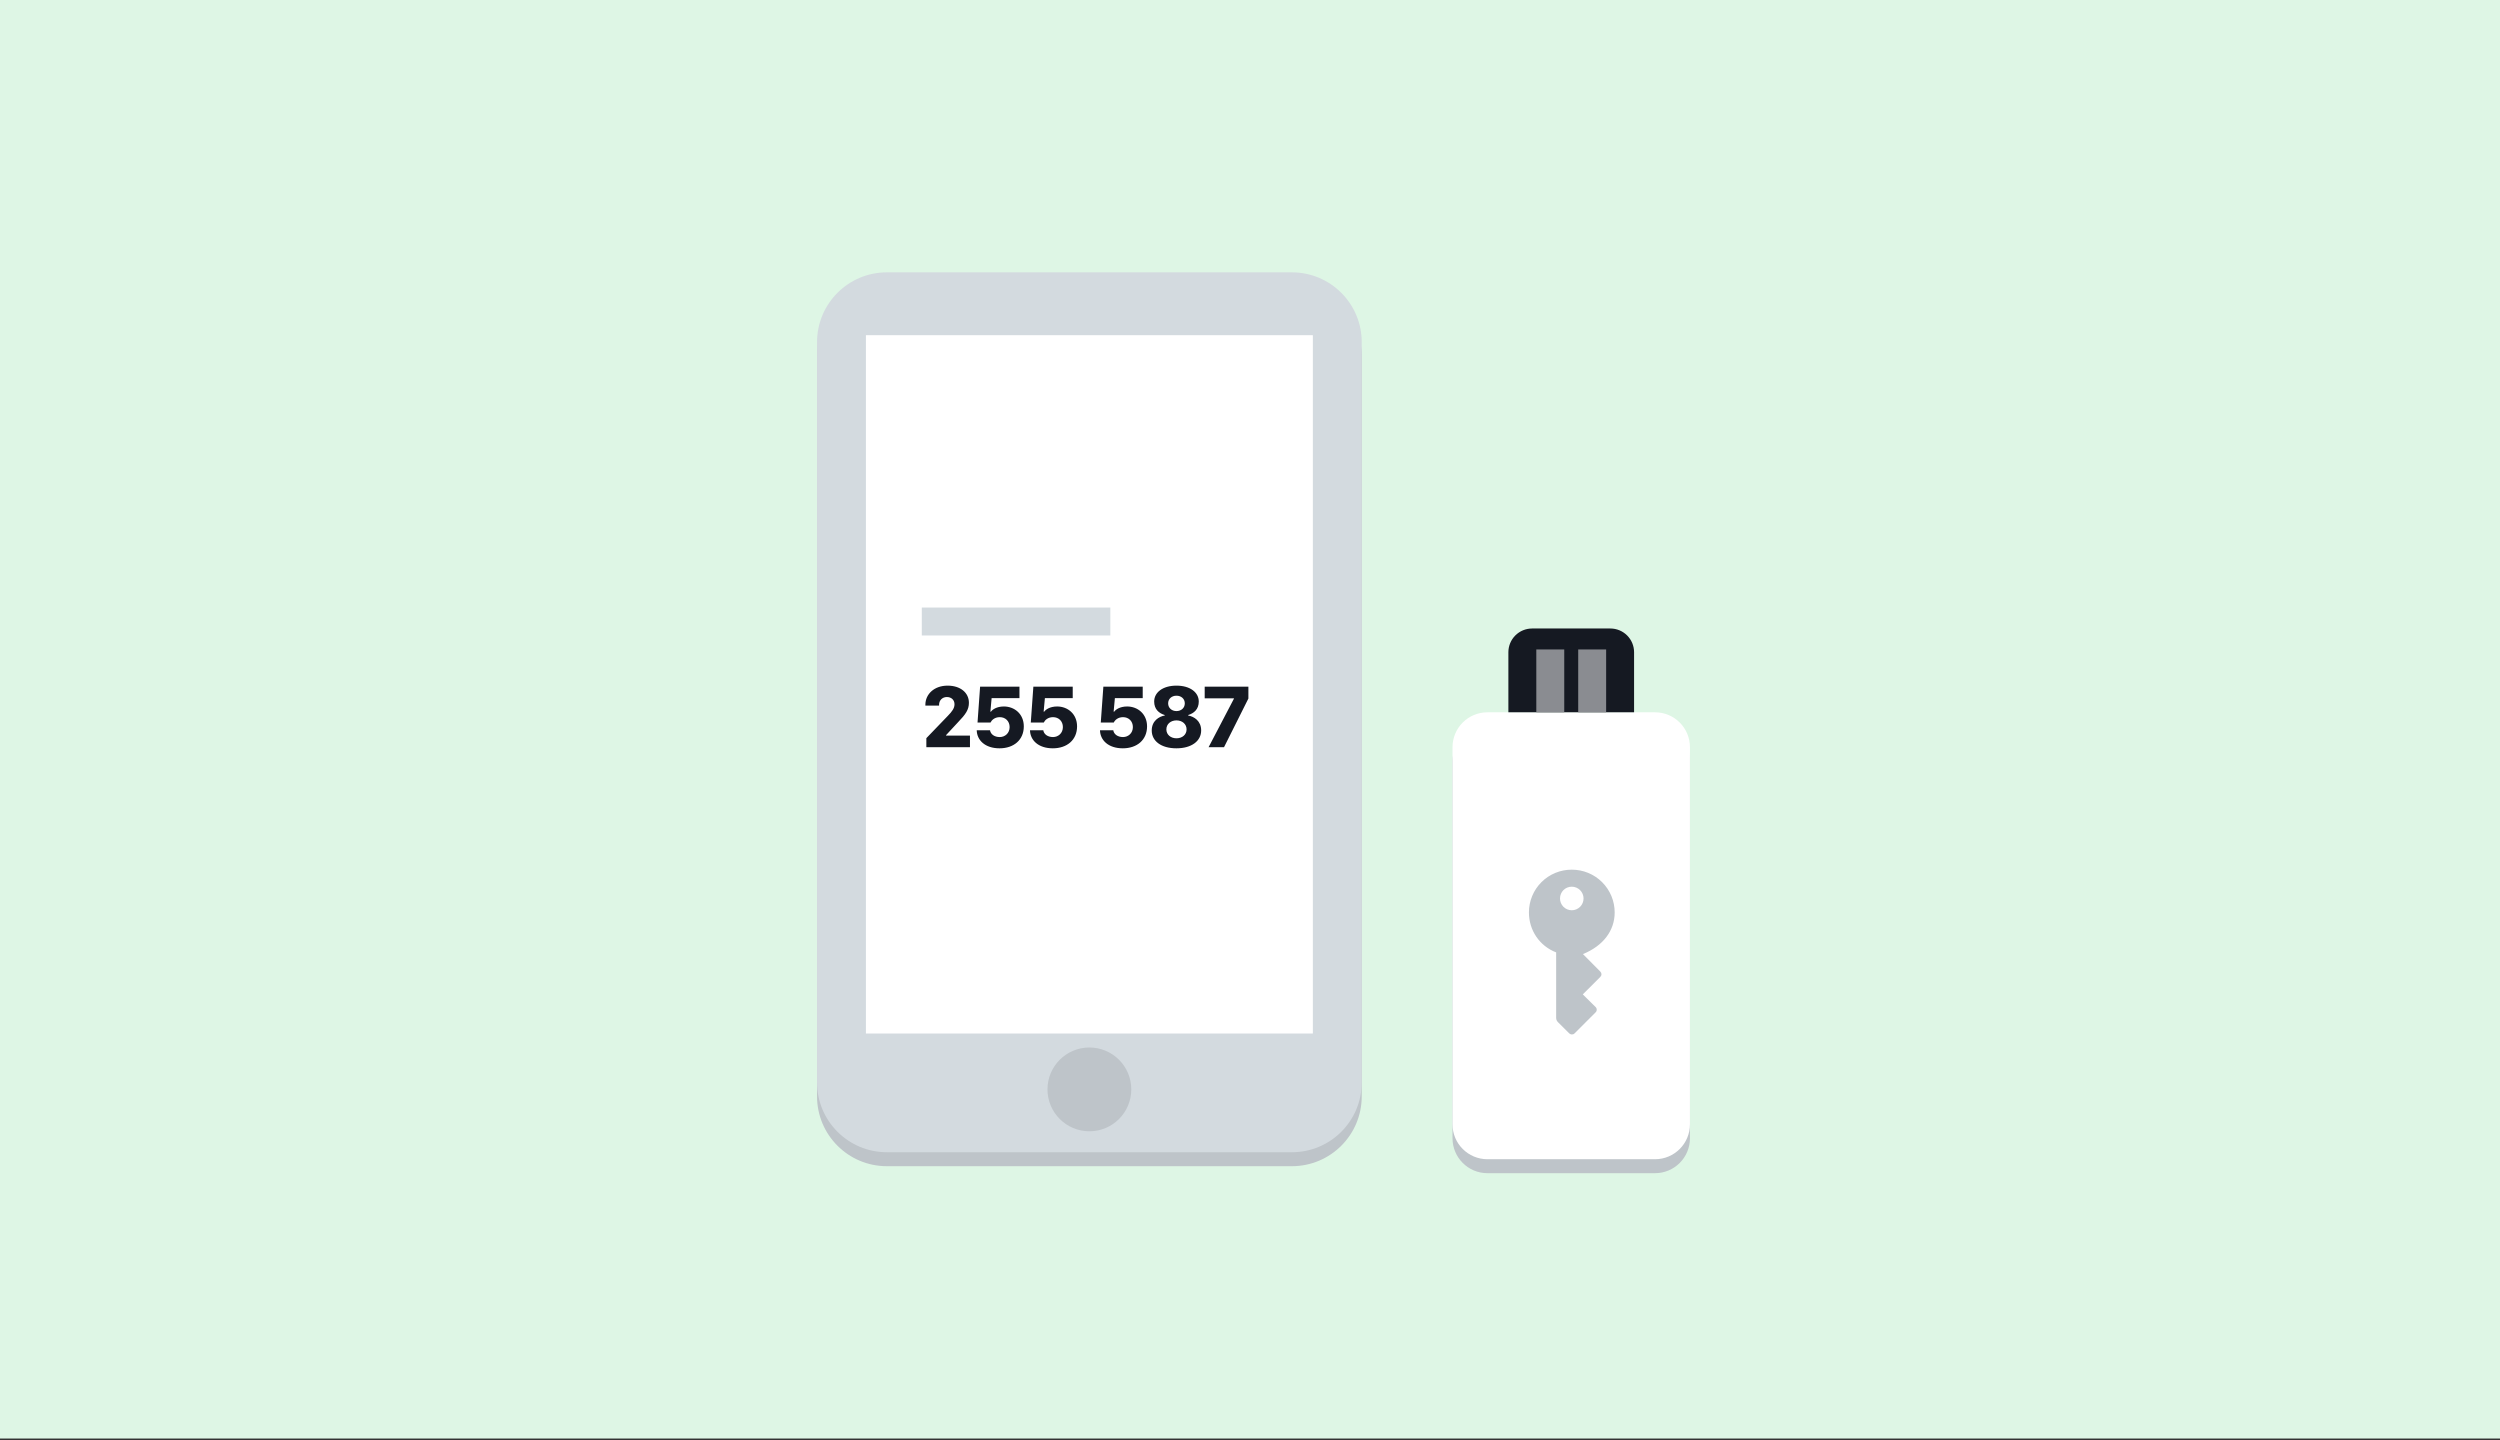 <svg width="1000" height="576" viewBox="0 0 1000 576" fill="none" xmlns="http://www.w3.org/2000/svg">
<rect x="0" y="0" width="1000" height="576" fill="#333333" stroke="none"/>
<g clip-path="url(#clip0_89_152)">
<path d="M0 0H1000V575.419H0V0Z" fill="#DEF6E5"/>
<path d="M516.761 114.525H354.749C339.322 114.525 326.816 127.031 326.816 142.458V438.547C326.816 453.974 339.322 466.48 354.749 466.48H516.761C532.187 466.48 544.693 453.974 544.693 438.547V142.458C544.693 127.031 532.187 114.525 516.761 114.525Z" fill="#BEC4C9"/>
<path d="M516.761 108.938H354.749C339.322 108.938 326.816 121.444 326.816 136.871V432.961C326.816 448.388 339.322 460.894 354.749 460.894H516.761C532.187 460.894 544.693 448.388 544.693 432.961V136.871C544.693 121.444 532.187 108.938 516.761 108.938Z" fill="#D3DADF"/>
<path d="M346.369 134.078H525.14V413.408H346.369V134.078Z" fill="white"/>
<path d="M375.631 282.252V281.88C375.631 280.196 376.888 278.81 378.751 278.81C380.525 278.81 381.801 279.964 381.801 281.701C381.801 283.28 380.86 284.573 379.159 286.313L370.541 295.266V298.883H387.988V294.238H378.433V294.042L383.237 288.866C386.268 285.726 387.564 283.866 387.564 281.118C387.564 277.073 384.159 274.254 379.033 274.254C373.731 274.254 370.15 277.623 370.15 281.914V282.252H375.631V282.252ZM390.692 292.109C390.782 296.064 394.008 299.327 399.824 299.327C405.48 299.327 409.522 295.992 409.522 290.55C409.522 285.55 405.745 282.59 401.561 282.59C398.6 282.59 396.916 283.883 396.385 284.662H396.153L396.65 279.254H407.784V274.665H392.039L391.011 289.009H396.206C396.65 288.07 397.854 286.863 399.913 286.863C402.181 286.863 403.849 288.478 403.849 290.835C403.849 293.299 401.969 294.824 399.913 294.824C397.784 294.824 396.259 293.726 396.011 292.112H390.692V292.109ZM411.997 292.109C412.086 296.064 415.312 299.327 421.128 299.327C426.784 299.327 430.826 295.992 430.826 290.55C430.826 285.55 427.05 282.59 422.865 282.59C419.905 282.59 418.22 283.883 417.687 284.662H417.458L417.955 279.254H429.089V274.665H413.343L412.315 289.009H417.511C417.955 288.07 419.159 286.863 421.217 286.863C423.486 286.863 425.153 288.478 425.153 290.835C425.153 293.299 423.273 294.824 421.217 294.824C419.089 294.824 417.564 293.726 417.315 292.112H411.997V292.109ZM439.994 292.109C440.083 296.064 443.31 299.327 449.125 299.327C454.782 299.327 458.824 295.992 458.824 290.55C458.824 285.55 455.047 282.59 450.863 282.59C447.902 282.59 446.217 283.883 445.687 284.662H445.455L445.952 279.254H457.086V274.665H441.343L440.312 289.009H445.508C445.952 288.07 447.159 286.863 449.215 286.863C451.483 286.863 453.15 288.478 453.15 290.835C453.15 293.299 451.27 294.824 449.215 294.824C447.086 294.824 445.561 293.726 445.312 292.112H439.994V292.109ZM470.553 299.327C476.67 299.327 480.466 296.383 480.466 292.182C480.466 288.333 477.592 286.612 475.27 286.204V286.011C477.558 285.335 479.508 283.704 479.508 280.62C479.508 276.967 476.069 274.254 470.589 274.254C465.092 274.254 461.67 276.967 461.67 280.62C461.67 283.687 463.586 285.319 465.891 286.011V286.204C463.586 286.612 460.695 288.333 460.695 292.199C460.695 296.4 464.435 299.327 470.553 299.327V299.327ZM470.589 284.433C468.692 284.433 467.257 283.173 467.257 281.347C467.257 279.52 468.692 278.28 470.589 278.28C472.486 278.28 473.921 279.52 473.921 281.347C473.921 283.173 472.486 284.433 470.589 284.433ZM470.589 295.319C468.301 295.319 466.547 293.883 466.547 291.754C466.547 289.609 468.301 288.157 470.589 288.157C472.877 288.157 474.631 289.609 474.631 291.754C474.631 293.883 472.877 295.319 470.589 295.319ZM481.877 274.679V279.33H493.561V279.506L483.435 298.883H489.606L499.357 279.414V274.679H481.877V274.679Z" fill="#151922"/>
<path d="M435.754 452.514C445.01 452.514 452.514 445.011 452.514 435.754C452.514 426.498 445.01 418.995 435.754 418.995C426.498 418.995 418.994 426.498 418.994 435.754C418.994 445.011 426.498 452.514 435.754 452.514Z" fill="#BEC4C9"/>
<path d="M662.011 290.503H594.972C587.259 290.503 581.006 296.756 581.006 304.469V455.307C581.006 463.021 587.259 469.274 594.972 469.274H662.011C669.725 469.274 675.978 463.021 675.978 455.307V304.469C675.978 296.756 669.725 290.503 662.011 290.503Z" fill="#BEC4C9"/>
<path d="M662.011 284.919H594.972C587.259 284.919 581.006 291.172 581.006 298.885V449.723C581.006 457.437 587.259 463.69 594.972 463.69H662.011C669.725 463.69 675.978 457.437 675.978 449.723V298.885C675.978 291.172 669.725 284.919 662.011 284.919Z" fill="white"/>
<path d="M603.352 260.891C603.352 258.374 604.352 255.959 606.132 254.179C607.912 252.399 610.326 251.399 612.843 251.399H644.139C646.657 251.399 649.071 252.399 650.851 254.179C652.631 255.959 653.631 258.374 653.631 260.891V284.919H603.352V260.891Z" fill="#151922"/>
<path d="M631.285 259.779H642.458V284.919H631.285V259.779ZM614.525 259.779H625.699V284.919H614.525V259.779Z" fill="#8A8C91"/>
<path d="M368.715 243.017H444.134V254.19H368.715V243.017Z" fill="#D3DADF"/>
<path d="M628.707 347.869C626.457 347.86 624.227 348.296 622.146 349.152C620.065 350.008 618.173 351.268 616.581 352.857C614.988 354.447 613.726 356.336 612.866 358.416C612.006 360.495 611.566 362.725 611.57 364.975C611.57 372.123 615.819 378.399 622.459 380.958V407.073C622.459 407.805 622.685 408.366 623.218 408.902L627.721 413.374C628.199 413.855 629.185 413.994 629.805 413.374L638.218 404.961C638.368 404.823 638.487 404.655 638.568 404.469C638.649 404.283 638.691 404.082 638.691 403.879C638.691 403.675 638.649 403.474 638.568 403.288C638.487 403.102 638.368 402.934 638.218 402.796L633.123 397.757L640.16 390.724C640.749 390.131 640.749 389.26 640.104 388.612L633.179 381.634C641.313 378.313 645.872 372.235 645.872 364.975C645.871 362.724 645.426 360.495 644.563 358.416C643.699 356.337 642.434 354.449 640.839 352.86C639.245 351.271 637.352 350.012 635.271 349.156C633.189 348.299 630.958 347.862 628.707 347.869V347.869ZM628.707 364.103C628.088 364.104 627.474 363.982 626.901 363.745C626.329 363.507 625.809 363.159 625.372 362.719C624.935 362.28 624.59 361.758 624.355 361.185C624.121 360.611 624.002 359.997 624.006 359.377C624.006 356.76 626.09 354.676 628.707 354.676C629.957 354.676 631.156 355.173 632.04 356.057C632.924 356.941 633.421 358.14 633.421 359.39C633.421 360.64 632.924 361.839 632.04 362.723C631.156 363.607 629.957 364.103 628.707 364.103V364.103Z" fill="#BEC4C9"/>
</g>
<defs>
<clipPath id="clip0_89_152">
<rect width="1000" height="575.419" fill="white"/>
</clipPath>
</defs>
</svg>
